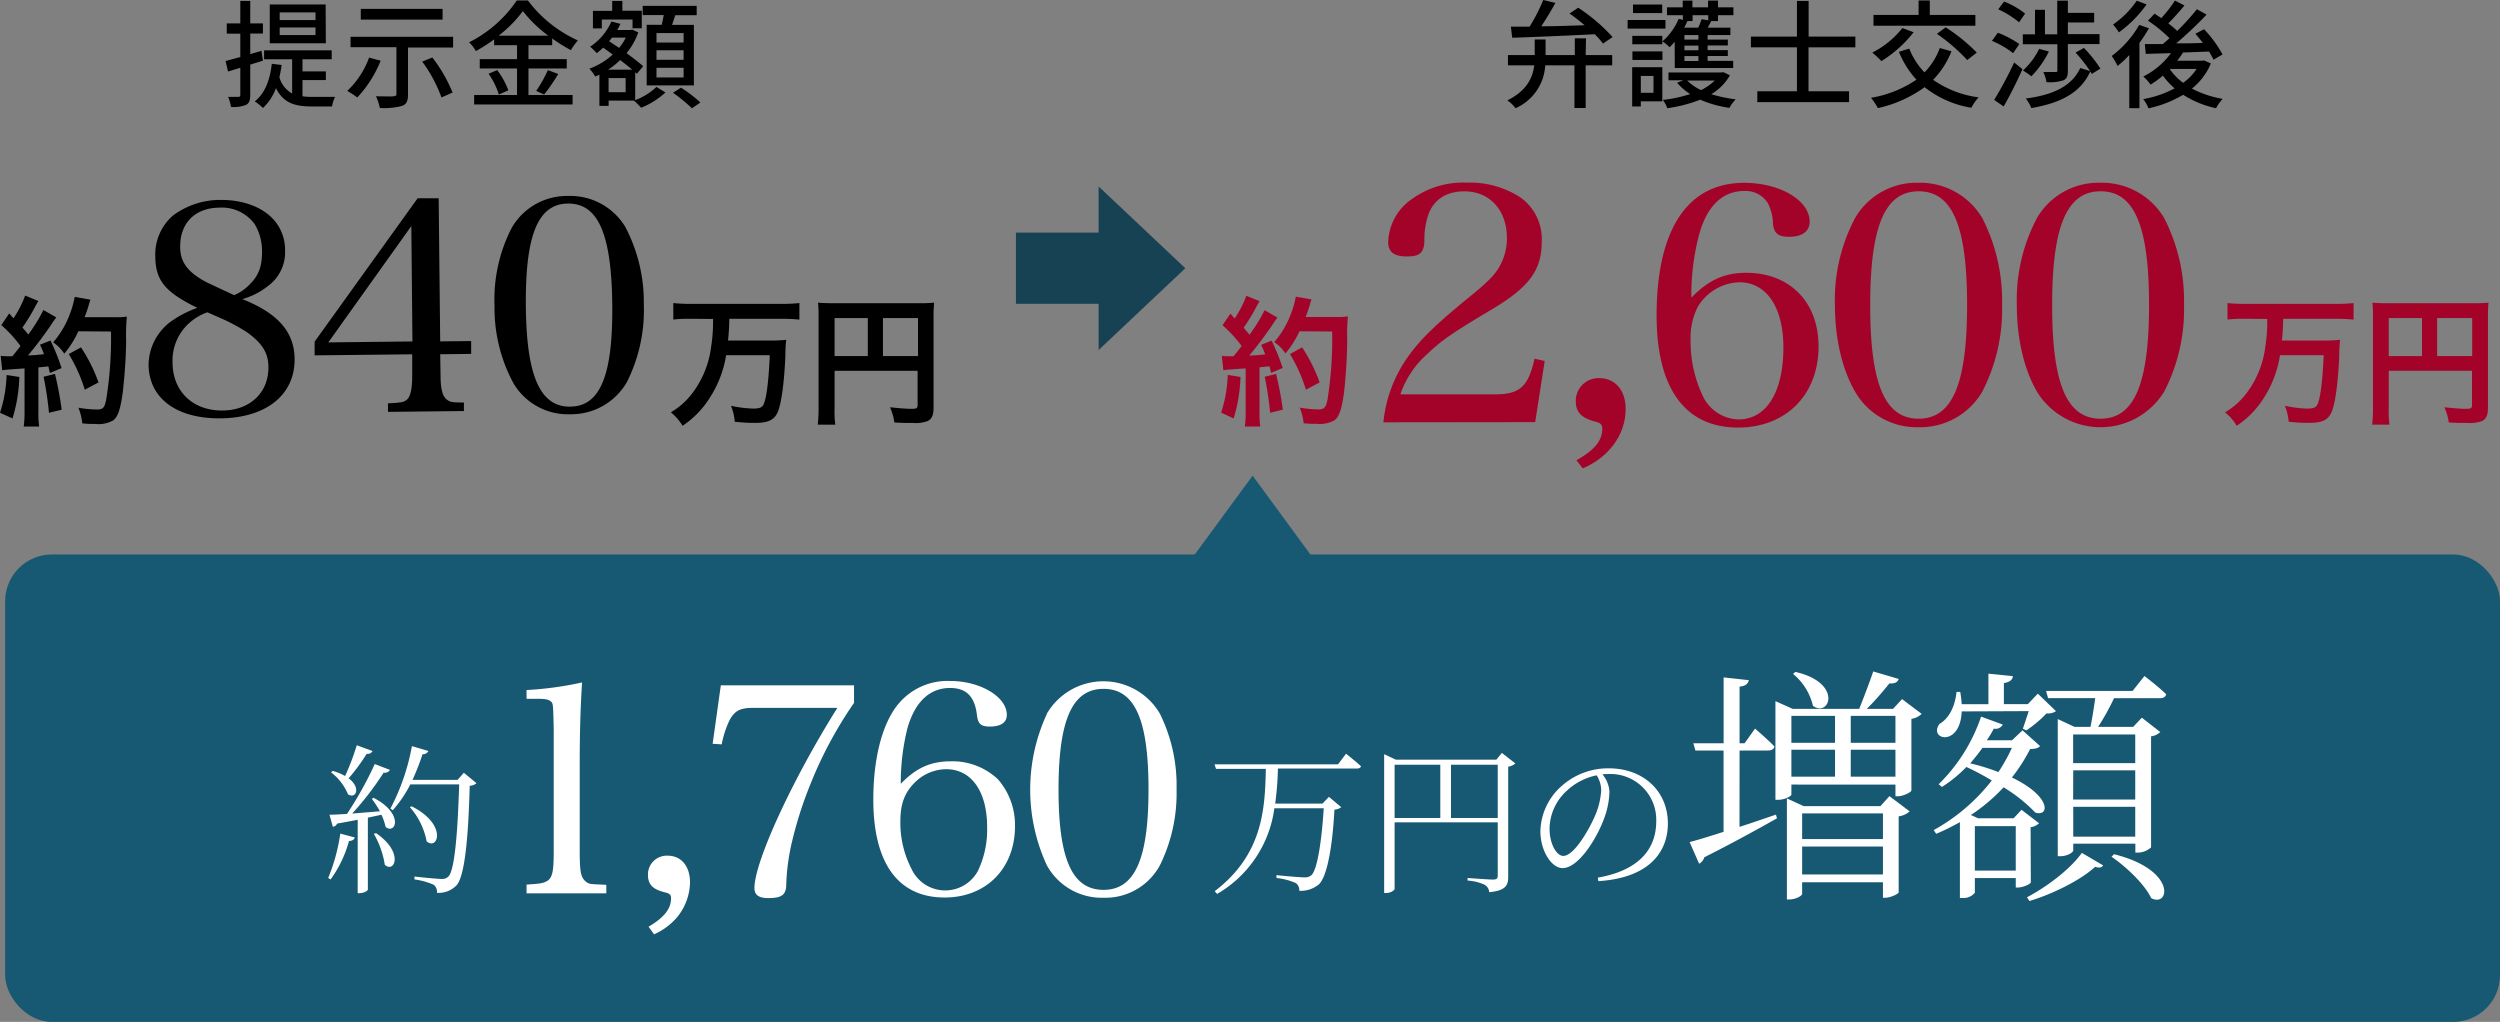 <svg xmlns="http://www.w3.org/2000/svg" viewBox="0 0 427.88 174.9"><rect x="0" y="0" width="427.88" height="174.9" fill="#808080" stroke="none"/><defs><style>.cls-1{fill:#175873;}.cls-2{fill:#174254;}.cls-3{fill:#a40329;}.cls-4{fill:#fff;}</style></defs><g id="レイヤー_2" data-name="レイヤー 2"><g id="case_txt01_sp"><g id="長方形_85" data-name="長方形 85"><rect class="cls-1" x="0.88" y="94.9" width="427" height="80" rx="8"/></g><g id="多角形_3" data-name="多角形 3"><polygon class="cls-2" points="202.87 45.91 188.03 31.91 188.03 39.81 173.88 39.81 173.88 52 188.03 52 188.03 59.91 202.87 45.91"/></g><g id="多角形_3-2" data-name="多角形 3"><polygon class="cls-1" points="214.39 81.41 203.38 96.41 225.38 96.41 214.39 81.41"/></g><g id="約"><path d="M3.31,64.52a26.77,26.77,0,0,1-1.17,7.1L0,70.64a22.8,22.8,0,0,0,1.13-6.46ZM.12,60.89a6,6,0,0,0,1,.08c.17,0,.41,0,1,0,.82-1,.91-1.13,1.39-1.75A21.76,21.76,0,0,0,.22,55.64l1.36-2,.72.84a17.56,17.56,0,0,0,2-3.89l2.28.93c-.15.22-.24.39-.51.87a32.67,32.67,0,0,1-2.23,3.67c.41.48.67.77,1,1.2a28,28,0,0,0,2.59-4.2l2.21,1.27a9.75,9.75,0,0,0-.79,1.11,65.34,65.34,0,0,1-4.06,5.4c1.42-.08,1.51-.08,2.74-.22A14.43,14.43,0,0,0,6.84,59l1.8-.72A37.1,37.1,0,0,1,10.54,63l-2,.84c-.12-.55-.17-.75-.26-1.13-.72.07-1.28.14-1.71.17V70.4A17,17,0,0,0,6.7,73H4.06A18.7,18.7,0,0,0,4.2,70.4V63.05c-1,.08-1.78.12-2.26.17a11.77,11.77,0,0,0-1.56.15ZM9.41,64a59,59,0,0,1,1.15,6.12l-2.18.53a56.44,56.44,0,0,0-.92-6.17Zm4-7.3A16.77,16.77,0,0,1,11,60.53,7.18,7.18,0,0,0,9.1,58.59a15.62,15.62,0,0,0,2.83-4.78,15.85,15.85,0,0,0,.86-3l2.69.48a7.83,7.83,0,0,0-.31,1c-.31,1-.41,1.28-.7,2h5.24a11.92,11.92,0,0,0,2-.1,33.38,33.38,0,0,0-.12,4.18A88.5,88.5,0,0,1,21,67.23c-.38,2.76-.81,4.08-1.61,4.71a5.14,5.14,0,0,1-3.07.62c-.62,0-1.37,0-2.23-.1a9.94,9.94,0,0,0-.67-2.68,19.19,19.19,0,0,0,3.14.31c1.08,0,1.35-.29,1.63-1.78A66.53,66.53,0,0,0,19,56.74Zm1.1,10a26.43,26.43,0,0,0-2.74-6.1l2.09-1.15a27.59,27.59,0,0,1,3,6Z"/></g><g id="万円"><path d="M118.34,54.56c-1.11,0-2.12,0-3.1.14V51.87a27.84,27.84,0,0,0,3.07.14h15.44a28.71,28.71,0,0,0,3.07-.14V54.7c-.94-.09-2-.14-3-.14h-9a34.6,34.6,0,0,1-.22,3.72h6.89a26.08,26.08,0,0,0,3.07-.12,24.18,24.18,0,0,0-.14,2.71c-.17,4.22-.65,8-1.25,9.51s-1.65,2-4,2c-.79,0-1.3,0-3.41-.19a9.15,9.15,0,0,0-.65-2.74,20.71,20.71,0,0,0,3.77.48c1.18,0,1.61-.19,1.87-.86.48-1.18.82-4.11,1-8.28h-7.47A18.89,18.89,0,0,1,121.53,68a15.92,15.92,0,0,1-4.71,4.88,8.48,8.48,0,0,0-2-2.31,12.57,12.57,0,0,0,3.69-3.29,16.52,16.52,0,0,0,3.2-7.92,27.6,27.6,0,0,0,.33-4.77Z"/><path d="M142.84,69.9a17.09,17.09,0,0,0,.12,2.78h-3a24.13,24.13,0,0,0,.14-2.88V54.1a21.2,21.2,0,0,0-.09-2.3,26.54,26.54,0,0,0,2.66.09h14.59a23,23,0,0,0,2.62-.09,23.77,23.77,0,0,0-.1,2.61V69.8c0,1.22-.28,1.9-1,2.26a6,6,0,0,1-2.52.33c-.94,0-2.26,0-3.19-.09a9.26,9.26,0,0,0-.75-2.6c1.59.17,2.79.27,3.65.27s1.08-.07,1.08-.65V63.46H142.84Zm5.69-15.46h-5.69v6.5h5.69Zm8.59,6.5v-6.5h-6v6.5Z"/></g><g id="_840" data-name="840"><path d="M50.42,61.41c.07,6.15-4.84,10.1-12.64,10.19-7.55.08-12.29-3.42-12.35-9.17a9.33,9.33,0,0,1,3.67-7.29,18,18,0,0,1,4.68-2.45C28.25,50,26.62,48,26.58,43.91a8.82,8.82,0,0,1,3-7,13.49,13.49,0,0,1,8.32-2.69c4.1,0,7.62,1.47,9.44,4a7.8,7.8,0,0,1,1.45,4.73,7.12,7.12,0,0,1-2.93,6,12.26,12.26,0,0,1-4.38,2.24C47.59,53.64,50.37,56.81,50.42,61.41ZM32.16,55.5A8.6,8.6,0,0,0,29.53,62c0,5,3.49,8.32,8.59,8.26,4.7-.05,7.86-3.08,7.82-7.43,0-2.45-1.1-4.14-3.72-6a30.93,30.93,0,0,0-4.62-2.45l-2.11-.93A9.33,9.33,0,0,0,32.16,55.5Zm11-7.26c1.28-1.47,1.72-3,1.69-5.47a9,9,0,0,0-1.25-4.39,6.94,6.94,0,0,0-6.08-2.84c-4.15.05-6.72,2.63-6.68,6.73,0,2.5,1.2,4.18,4.07,5.8.3.2,2.06,1,5.17,2.45A8.12,8.12,0,0,0,43.13,48.24Z"/><path d="M75.4,64.19c0,2.4.34,3.6,1,4.14s1,.54,3,.57l0,1.45-13,.14,0-1.45c2.3-.13,2.7-.18,3.25-.64s.93-1.76.9-4.16l0-3.6-16.7.18,0-2.35L71.48,33.93l3.6,0,.26,24.5,5.3-.06,0,2.2-5.3.06Zm-5-25.5L56.19,58.6l14.4-.16Z"/><path d="M87.58,39a10.89,10.89,0,0,1,9.64-5.46A11,11,0,0,1,107,38.8a27.59,27.59,0,0,1,3.19,13.27,27.36,27.36,0,0,1-2.9,13.33,11,11,0,0,1-9.65,5.5,10.83,10.83,0,0,1-9.75-5.29,27,27,0,0,1-3.25-13.27A26.76,26.76,0,0,1,87.58,39Zm10,30.59c5.15,0,7.34-5.38,7.21-17.48s-2.43-17.32-7.58-17.27S89.9,40.23,90,52.33,92.46,69.66,97.61,69.6Z"/></g><g id="約-2" data-name="約"><path class="cls-3" d="M212.31,64.52a26.77,26.77,0,0,1-1.17,7.1l-2.14-1a22.8,22.8,0,0,0,1.13-6.46Zm-3.19-3.63a6,6,0,0,0,1,.08c.17,0,.41,0,1,0,.82-1,.91-1.13,1.39-1.75a21.76,21.76,0,0,0-3.28-3.55l1.36-2,.72.84a17.56,17.56,0,0,0,2-3.89l2.28.93c-.15.22-.24.39-.51.87a32.67,32.67,0,0,1-2.23,3.67c.41.48.67.77,1,1.2a28,28,0,0,0,2.59-4.2l2.21,1.27a9.75,9.75,0,0,0-.79,1.11,65.34,65.34,0,0,1-4.06,5.4c1.42-.08,1.51-.08,2.74-.22a14.43,14.43,0,0,0-.7-1.63l1.8-.72a37.1,37.1,0,0,1,1.9,4.68l-2,.84c-.12-.55-.17-.75-.26-1.13-.72.07-1.28.14-1.71.17V70.4A17,17,0,0,0,215.7,73h-2.64a18.7,18.7,0,0,0,.14-2.57V63.05c-1,.08-1.78.12-2.26.17a11.77,11.77,0,0,0-1.56.15ZM218.41,64a59,59,0,0,1,1.15,6.12l-2.18.53a56.44,56.44,0,0,0-.92-6.17Zm4-7.3a17.13,17.13,0,0,1-2.4,3.79,7.18,7.18,0,0,0-1.92-1.94,15.62,15.62,0,0,0,2.83-4.78,15.85,15.85,0,0,0,.86-3l2.69.48a7.83,7.83,0,0,0-.31,1c-.31,1-.41,1.28-.7,2h5.24a11.92,11.92,0,0,0,2-.1,33.38,33.38,0,0,0-.12,4.18,88.5,88.5,0,0,1-.55,8.88c-.38,2.76-.81,4.08-1.61,4.71a5.14,5.14,0,0,1-3.07.62c-.62,0-1.37,0-2.23-.1a9.94,9.94,0,0,0-.67-2.68,19.19,19.19,0,0,0,3.14.31c1.08,0,1.35-.29,1.63-1.78A66.53,66.53,0,0,0,228,56.74Zm1.1,10a26.87,26.87,0,0,0-2.73-6.1l2.08-1.15a27.59,27.59,0,0,1,3,6Z"/></g><g id="万円-2" data-name="万円"><path class="cls-3" d="M384.34,54.56c-1.11,0-2.12,0-3.1.14V51.87a27.84,27.84,0,0,0,3.07.14h15.44a28.71,28.71,0,0,0,3.07-.14V54.7c-.94-.09-2-.14-3.05-.14h-9a34.6,34.6,0,0,1-.22,3.72h6.89a26.08,26.08,0,0,0,3.07-.12,24.18,24.18,0,0,0-.14,2.71c-.17,4.22-.65,8-1.25,9.51s-1.66,2-4,2c-.79,0-1.3,0-3.41-.19a9.15,9.15,0,0,0-.65-2.74,20.82,20.82,0,0,0,3.77.48c1.18,0,1.61-.19,1.87-.86.48-1.18.82-4.11,1-8.28h-7.47A18.89,18.89,0,0,1,387.53,68a15.92,15.92,0,0,1-4.71,4.88,8.48,8.48,0,0,0-2-2.31,12.57,12.57,0,0,0,3.69-3.29,16.52,16.52,0,0,0,3.2-7.92,27.6,27.6,0,0,0,.33-4.77Z"/><path class="cls-3" d="M408.84,69.9a17.09,17.09,0,0,0,.12,2.78H406a24.13,24.13,0,0,0,.14-2.88V54.1a21.2,21.2,0,0,0-.09-2.3,26.54,26.54,0,0,0,2.66.09h14.59a23,23,0,0,0,2.62-.09,23.77,23.77,0,0,0-.1,2.61V69.8c0,1.22-.28,1.9-1,2.26a6,6,0,0,1-2.52.33c-.94,0-2.26,0-3.19-.09a9.26,9.26,0,0,0-.75-2.6c1.59.17,2.79.27,3.65.27s1.08-.07,1.08-.65V63.46H408.84Zm5.69-15.46h-5.69v6.5h5.69Zm8.59,6.5v-6.5h-6v6.5Z"/></g><g id="提示金額"><path d="M42.83,11.06v5.18c0,.92-.18,1.42-.7,1.7a5.67,5.67,0,0,1-2.6.36,5.94,5.94,0,0,0-.5-1.72c.8,0,1.54,0,1.76,0s.34-.08.34-.36V11.6l-2.1.64-.42-1.8,2.52-.68v-4H38.81V4h2.32V.16h1.7V4H45V5.74H42.83V9.26l1.92-.56L45,10.38Zm8.94,5.42a11.22,11.22,0,0,0,1.66.1c.58,0,3.18,0,3.92,0a5.81,5.81,0,0,0-.52,1.64H53.39c-2.78,0-4.86-.5-6.16-3.14A8.68,8.68,0,0,1,45,18.48a8,8,0,0,0-1.4-1.12c1.74-1.38,2.6-3.62,2.92-6.44l1.68.2a20.72,20.72,0,0,1-.38,2.1A4.53,4.53,0,0,0,50,16V10.14h-4.8V8.62H56.77v1.52h-5v2.08h4V13.7h-4Zm4-9.08H46.17V.76h9.56ZM54,2.12H47.87V3.44H54ZM54,4.7H47.87V6H54Z"/><path d="M65.15,10.38a19.85,19.85,0,0,1-4,6.3,15,15,0,0,0-1.72-1.12,14.69,14.69,0,0,0,3.74-5.7ZM77.55,6.3V8.14H69.83V16.2c0,1.1-.26,1.66-1.06,1.94a12.06,12.06,0,0,1-3.76.34,9.05,9.05,0,0,0-.66-2c1.24,0,2.6.06,3,0s.5-.1.5-.4v-8H60V6.3Zm-1.8-2.94h-14V1.52h14ZM74,9.84a26,26,0,0,1,3.46,6l-1.9.84a24.19,24.19,0,0,0-3.3-6.14Z"/><path d="M90.45,16.26H98v1.62H81.15V16.26h7.34V11.72H82.11v-1.6h6.38V7.74H84.57v-1a28.12,28.12,0,0,1-3.12,2,7.21,7.21,0,0,0-1.16-1.5A21.47,21.47,0,0,0,88.45.08h1.9a22,22,0,0,0,8.56,6.84,10.59,10.59,0,0,0-1.2,1.66,25.25,25.25,0,0,1-3.2-2V7.74H90.45v2.38H97v1.6H90.45ZM85.09,12A13,13,0,0,1,87,15.46l-1.62.72a13,13,0,0,0-1.76-3.56ZM93.83,6.1a22.37,22.37,0,0,1-4.34-4.2,21.42,21.42,0,0,1-4.14,4.2Zm-2.06,9.46a22.13,22.13,0,0,0,2-3.56l1.78.66a35.49,35.49,0,0,1-2.42,3.52Z"/><path d="M108.71,17.14a10.69,10.69,0,0,0,3.64-2.26l1.54.94a13.48,13.48,0,0,1-4.16,2.62c-.3-.34-.84-.88-1.22-1.22h-4.34v.9h-1.58V12.78l-.72.32a6.86,6.86,0,0,0-1-1.34,12.24,12.24,0,0,0,4-2.42c-.56-.42-1.12-.82-1.64-1.18a11.92,11.92,0,0,1-1.1.94A9.12,9.12,0,0,0,101,8a10,10,0,0,0,3.64-4.32l1.54.4a10.56,10.56,0,0,1-.54,1.06h2.26l.28-.08,1.06.48a11.8,11.8,0,0,1-2,3.56c1.12.82,2.16,1.62,2.84,2.24L109,12.62l-.28-.26ZM103,4.86h-1.52v-3h3.3V.16h1.74V1.84h3.32v3h-1.58V3.34H103Zm5.2,7.06c-.58-.5-1.3-1.06-2.06-1.64a12.58,12.58,0,0,1-2.06,1.64Zm-1.12,1.44h-2.92v2.42h2.92Zm-2.34-6.92c-.16.22-.32.42-.48.62.54.36,1.12.74,1.7,1.14a9.13,9.13,0,0,0,1.14-1.76Zm8.52-2.2c.12-.52.24-1.12.34-1.66H110V1h9.24v1.6h-3.66c-.18.56-.38,1.14-.56,1.66h3.74V14.62h-8.08V4.24ZM117,5.66h-4.64V7.28H117Zm0,2.94h-4.64v1.64H117Zm0,3h-4.64v1.66H117ZM116.55,15a23.59,23.59,0,0,1,3.32,2.54l-1.44,1a26.54,26.54,0,0,0-3.24-2.66Z"/></g><g id="弁護士交渉後"><path d="M271.39,9.42h4.54v1.76h-4.54v7.3h-1.92v-7.3h-5a8.54,8.54,0,0,1-5.08,7.34,6.38,6.38,0,0,0-1.4-1.34c3.36-1.68,4.34-3.9,4.6-6h-4.5V9.42h4.58V6.76h1.86V9.42h5V6.56h1.92Zm-12.8-4.86,3.2,0A29.53,29.53,0,0,0,264.13,0l2.08.5c-.72,1.32-1.6,2.76-2.42,4,2.3,0,4.86-.1,7.42-.18-.84-.72-1.74-1.42-2.58-2l1.48-1A30.72,30.72,0,0,1,276,6.34l-1.64,1.12a13.42,13.42,0,0,0-1.42-1.6c-5.12.26-10.5.48-14.12.6Z"/><path d="M285.05,4.9h-6.48V3.42h6.48Zm-.54,12.44h-3.68v.88h-1.48V11.5h5.16Zm0-11.2V7.58h-5.14V6.14ZM279.39,8.8h5.14v1.46h-5.14Zm5.1-6.56h-5V.78h5ZM280.83,13v2.88H283V13Zm5.8-5.86a10,10,0,0,1-.88.94,7.48,7.48,0,0,0-1.22-1,10.46,10.46,0,0,0,2.78-3.86l.72.18V2.6h-2.72V1.26H288V.1h1.66V1.26h2.68V.1h1.7V1.26h2.64V2.6h-2.64v1h-1.16c-.2.4-.4.8-.6,1.14h3.88V6h-3.9v.78h3.46v1h-3.46v.8h3.46v1h-3.46v.84h4.38v1.22h-10Zm9.44,5.76a8.92,8.92,0,0,1-3.18,3.22,23.75,23.75,0,0,0,4.18.88A6.18,6.18,0,0,0,296,18.46a19.06,19.06,0,0,1-5-1.4,24.81,24.81,0,0,1-5.64,1.46,5.39,5.39,0,0,0-.76-1.42,23.11,23.11,0,0,0,4.68-1,9.67,9.67,0,0,1-2.24-1.94l1.06-.42h-2.54V12.4h9.08l.3-.06ZM289.69,2.6v1h-.88c-.18.38-.36.76-.56,1.14h2.4a11,11,0,0,0,.58-1.46l1.14.2V2.6Zm1,3.4h-2.4v.78h2.4Zm0,1.8h-2.4v.8h2.4Zm0,1.8h-2.4v.84h2.4Zm-1.92,4.18a8.21,8.21,0,0,0,2.36,1.64,9,9,0,0,0,2.36-1.64Z"/><path d="M309.53,8.1v7.52h6.94v1.86h-15.7V15.62h6.78V8.1h-7.88V6.26h7.88V.16h2v6.1h8V8.1Z"/><path d="M334,8.78a14.86,14.86,0,0,1-3.14,4.88,17.41,17.41,0,0,0,7.78,3,8.89,8.89,0,0,0-1.24,1.78,17.32,17.32,0,0,1-8-3.52,21.29,21.29,0,0,1-8,3.58,10.41,10.41,0,0,0-1.18-1.76A19.68,19.68,0,0,0,328,13.64,15.92,15.92,0,0,1,325,8.86l1.78-.54a12.08,12.08,0,0,0,2.6,4.06A11.49,11.49,0,0,0,332,8.22Zm-6.48-3.26A21.15,21.15,0,0,1,322,10.46,15.47,15.47,0,0,0,320.45,9a15.37,15.37,0,0,0,5.14-4.2ZM338.09,4.4H320.65V2.56h7.72V.08h1.92V2.56h7.8ZM333,4.68A29.84,29.84,0,0,1,338.33,9l-1.64,1.28a30,30,0,0,0-5.18-4.48Z"/><path d="M344.55,9.1A15.3,15.3,0,0,0,340.93,7l1-1.4a17.11,17.11,0,0,1,3.68,1.94Zm-3.24,8a67.06,67.06,0,0,0,3.42-6.4l1.42,1.14c-.94,2.1-2.14,4.5-3.22,6.38Zm4.26-13.28A15.4,15.4,0,0,0,342,1.6l1-1.34a14.66,14.66,0,0,1,3.6,2.06Zm6.56,3.76h-5.92V5.88h2.08V1.68H350v4.2h2.1V.12h1.82V2.2h4.5V3.84h-4.5v2h5.42v1.7h-5.42v4.56c0,.9-.16,1.38-.8,1.66a7.67,7.67,0,0,1-2.86.3,6.75,6.75,0,0,0-.54-1.74c.92,0,1.82,0,2.08,0s.32,0,.32-.26Zm-1.46,1.24a16.47,16.47,0,0,1-3,4.24,13.28,13.28,0,0,0-1.44-1A11.74,11.74,0,0,0,349,8.36ZM358,12.66a3.27,3.27,0,0,0-.24-.44c-1.64,3.62-5,5.4-10.1,6.28a6.11,6.11,0,0,0-.94-1.64c4.72-.62,7.88-2.12,9.32-5.22l1.68.52A24.25,24.25,0,0,0,355.23,9l1.44-.8a22.92,22.92,0,0,1,2.82,3.54Z"/><path d="M367.79,4.84a23.06,23.06,0,0,1-1.62,2.5V18.52h-1.74V9.42a16.87,16.87,0,0,1-2,1.86,14.15,14.15,0,0,0-1-1.7,17.5,17.5,0,0,0,4.7-5.32Zm-.4-4.08a20.68,20.68,0,0,1-4.74,4.78,10.6,10.6,0,0,0-1-1.34A15.72,15.72,0,0,0,365.71.12Zm11,10.1a10.72,10.72,0,0,1-3.24,4.3,17.52,17.52,0,0,0,5.26,1.76,7.42,7.42,0,0,0-1.12,1.6,16.74,16.74,0,0,1-5.64-2.3,19.57,19.57,0,0,1-5.94,2.32,5.88,5.88,0,0,0-.9-1.58,17.65,17.65,0,0,0,5.38-1.84,12.16,12.16,0,0,1-2-2.18,15,15,0,0,1-2.12,1.54,7.24,7.24,0,0,0-1.24-1.38,13.43,13.43,0,0,0,4.74-4l-4.32.12-.16-1.68c.88,0,1.92,0,3.08,0,.36-.3.76-.64,1.14-1a23.41,23.41,0,0,0-3.68-3l1.12-1.2c.36.24.76.48,1.16.76a23.42,23.42,0,0,0,2.34-3l1.62.84C373,2,372,3.1,371.11,4a15,15,0,0,1,1.52,1.3A39.55,39.55,0,0,0,376,1.58l1.66.92a64.29,64.29,0,0,1-5.2,4.92c1.46,0,3,0,4.56-.08-.42-.56-.86-1.08-1.28-1.56L377.23,5a20.36,20.36,0,0,1,3.16,4.32l-1.54.9a13.32,13.32,0,0,0-.78-1.4c-1.48.06-3,.12-4.44.16a16.35,16.35,0,0,1-1,1.42h4.28l.32-.06Zm-7,1a9.92,9.92,0,0,0,2.26,2.32,8.94,8.94,0,0,0,2.3-2.38h-4.52Z"/></g><g id="_2_600" data-name="2,600"><path class="cls-3" d="M236.77,72.28a23.19,23.19,0,0,1,4-10.92c2.18-3.14,4.7-5.66,11.54-11.2,2.4-2,3.58-3.19,4.36-4.59a9.81,9.81,0,0,0,1.24-4.82c0-4.76-2.92-8-7.28-8-3.14,0-5.32,1.46-6.22,4.14a13.56,13.56,0,0,0-.62,4.43c-.11,2-.84,2.57-3,2.57s-3.2-.72-3.2-2.46A9.29,9.29,0,0,1,241.75,34a14.91,14.91,0,0,1,9.3-2.74,15.78,15.78,0,0,1,9.07,2.46,8.72,8.72,0,0,1,3.75,7.67c0,4.82-2.13,7.73-8.4,11.48-7.05,4.2-8.73,5.38-11.2,7.73a16.08,16.08,0,0,0-4.59,6.89h16.24c4.2,0,5.66-1.34,6.72-6.1l1.74.39-1.63,10.47Z"/><path class="cls-3" d="M269.81,78.78c3.08-1.74,4.42-3.36,4.42-5.38,0-.73-.28-1-1.17-1.23-2.41-.62-3.36-1.63-3.36-3.53a3.88,3.88,0,0,1,4-3.92c2.74,0,4.53,2.07,4.53,5.26,0,4.37-2.8,8.23-7.33,10.19Z"/><path class="cls-3" d="M298.87,46.69c7.45,0,12.38,5,12.38,12.6,0,8.29-5.6,13.89-13.78,13.89-9.07,0-13.94-6.72-13.94-19.16,0-14.72,5.26-22.73,15-22.73,6.1,0,11.2,3,11.2,6.66,0,1.63-1.29,2.58-3.48,2.58-1.9,0-2.63-.56-2.8-2.24a7.87,7.87,0,0,0-.89-3.53,4.45,4.45,0,0,0-4-2.07c-3.76,0-6.45,2.57-7.79,7.61a40.47,40.47,0,0,0-1.29,10.64C292.43,47.92,295.12,46.69,298.87,46.69Zm-8.29,5.82a11.75,11.75,0,0,0-1.23,5.71,21.68,21.68,0,0,0,2,9.36,6.94,6.94,0,0,0,6.21,4.2c4.76,0,7.67-4.65,7.67-12.32,0-6.89-2.91-11.15-7.55-11.15A8.62,8.62,0,0,0,290.58,52.51Z"/><path class="cls-3" d="M317.52,37.28a12.17,12.17,0,0,1,10.86-6,12.38,12.38,0,0,1,10.87,6,31,31,0,0,1,3.41,14.9,30.69,30.69,0,0,1-3.41,14.89,12.3,12.3,0,0,1-10.87,6.05,12.16,12.16,0,0,1-10.86-6.05c-2.24-3.86-3.47-9.13-3.47-14.89A29.88,29.88,0,0,1,317.52,37.28Zm10.86,34.38c5.77,0,8.29-5.93,8.29-19.48s-2.52-19.44-8.29-19.44-8.29,5.94-8.29,19.49S322.61,71.66,328.38,71.66Z"/><path class="cls-3" d="M348.65,37.28a12.18,12.18,0,0,1,10.87-6,12.36,12.36,0,0,1,10.86,6,30.92,30.92,0,0,1,3.42,14.9,30.58,30.58,0,0,1-3.42,14.89,12.78,12.78,0,0,1-21.73,0c-2.24-3.86-3.47-9.13-3.47-14.89A30,30,0,0,1,348.65,37.28Zm10.87,34.38c5.77,0,8.29-5.93,8.29-19.48s-2.52-19.44-8.29-19.44-8.29,5.94-8.29,19.49S353.75,71.66,359.52,71.66Z"/></g><g id="約1_760万円の増額" data-name="約1,760万円の増額"><path class="cls-4" d="M56.17,150.27a31.49,31.49,0,0,0,2.07-7.6l2.49.67c-.12.33-.39.58-1,.6a20.13,20.13,0,0,1-3.15,6.58Zm7.76-13.73c5.3,2.76,3.78,6.35,2.07,5a9.7,9.7,0,0,0-.72-2.1c-.72.17-1.49.33-2.32.5v12.32c0,.16-.61.61-1.46.61h-.28V140.3c-1.07.22-2.26.44-3.53.66a.9.9,0,0,1-.72.55l-.58-2.07c.66,0,1.68-.05,3-.14a61.71,61.71,0,0,0,4.75-8.53l2.6,1a1,1,0,0,1-1.08.47,51.12,51.12,0,0,1-5.38,7l4.75-.39a20.55,20.55,0,0,0-1.38-2.12Zm-.17-8a.92.92,0,0,1-1,.47,32.12,32.12,0,0,1-3.09,4.2c2.21,1.66,1.21,3.62-.11,2.73a9.18,9.18,0,0,0-2.9-3.75l.27-.25a8.65,8.65,0,0,1,2.13.88,40.85,40.85,0,0,0,2-5.27Zm.61,14.06c4.83,3.29,3.15,6.93,1.49,5.41a15.16,15.16,0,0,0-1.88-5.3Zm17.18-8.56a1.71,1.71,0,0,1-1.16.44c-.22,8.7-.83,15.35-2.21,17a4.27,4.27,0,0,1-3.4,1.33,1.53,1.53,0,0,0-.55-1.38,11.9,11.9,0,0,0-3.29-.91l0-.5c1.47.17,3.92.41,4.61.41a1.43,1.43,0,0,0,1.19-.41c1.08-1,1.6-7.68,1.85-15.77H70.23a21.13,21.13,0,0,1-3,4.42l-.41-.28A37.06,37.06,0,0,0,70.5,127.7l2.82.83a1,1,0,0,1-1,.55,41,41,0,0,1-1.72,4.4h7.71l1.08-1.22ZM70.45,138c6.24,3.14,4.47,7.65,2.57,6a12.21,12.21,0,0,0-2.88-5.86Z"/><path class="cls-4" d="M90.12,151.4c2.15-.15,2.65-.19,3.3-.5,1.1-.5,1.35-1.55,1.35-5.15v-21c-.1-4.35-.1-4.35-.5-4.7s-1-.45-2.25-.45h-1.9V118.1a57.36,57.36,0,0,0,9.5-1.3c-.25,4-.4,8.2-.4,14.1v14.85c0,3.35.2,4.35.9,5s.8.54,3.65.69v1.45H90.12Z"/><path class="cls-4" d="M111,158.61c2.65-1.56,3.85-3.06,3.85-4.86,0-.59-.2-.79-.95-1-2.15-.5-3-1.35-3-3a3.22,3.22,0,0,1,3.35-3.3c2.35,0,3.85,1.8,3.85,4.6a9.73,9.73,0,0,1-2.15,5.86,11.09,11.09,0,0,1-4,3Z"/><path class="cls-4" d="M129.07,121.15c-2.35,0-3.2.4-4.15,2a16.61,16.61,0,0,0-1.4,4.25l-1.55-.1,1.4-10h22.8v3a70.07,70.07,0,0,0-7.6,14.25,66.53,66.53,0,0,0-3,9.45,36.52,36.52,0,0,0-1,7.3c0,1.86-.75,2.41-3.1,2.41-1.6,0-2.35-.55-2.35-1.71,0-4.5,6.5-18.6,14.2-30.85Z"/><path class="cls-4" d="M162.72,130.3a11.29,11.29,0,0,1,8.1,3.1,11.9,11.9,0,0,1,2.9,8c0,7.2-4.9,12.21-12.05,12.21-7.95,0-12.2-5.86-12.2-16.76,0-7.25,1.6-13.25,4.4-16.5a10.94,10.94,0,0,1,8.75-3.8c5.15,0,9.7,2.7,9.7,5.8,0,1.3-1,2-2.9,2-1.55,0-2-.45-2.2-1.85-.35-3.25-1.8-4.75-4.6-4.75-3.5,0-6,2.35-7.3,6.85a38.43,38.43,0,0,0-1.15,9.55C156.77,131.45,159.27,130.3,162.72,130.3ZM156,148.7a6.36,6.36,0,0,0,11.35.4,16.37,16.37,0,0,0,1.6-7.55c0-6.1-2.7-9.9-7-9.9a7.67,7.67,0,0,0-5.3,2.2c-1.8,1.75-2.55,3.7-2.55,6.7A17.2,17.2,0,0,0,156,148.7Z"/><path class="cls-4" d="M179.17,122.15a11.21,11.21,0,0,1,19.35,0,27.68,27.68,0,0,1,2.85,12.95,27.83,27.83,0,0,1-2.85,13,10.61,10.61,0,0,1-9.65,5.55,10.72,10.72,0,0,1-9.7-5.55,30.85,30.85,0,0,1,0-25.9Zm9.7,30.15c5.35,0,7.7-5.25,7.7-17.2s-2.35-17.2-7.7-17.2-7.7,5.3-7.7,17.25S183.52,152.3,188.87,152.3Z"/><path class="cls-4" d="M230.38,129s1.57,1.24,2.54,2.13c0,.27-.31.41-.72.41H218.72a53.41,53.41,0,0,1-.47,6h8.09l1.11-1.16,2.1,1.77a1.93,1.93,0,0,1-1.16.41c-.33,6.3-1.24,11.44-2.65,12.79a4.84,4.84,0,0,1-3.37,1.11,1.43,1.43,0,0,0-.61-1.33,11.22,11.22,0,0,0-3.29-.86l0-.49c1.46.16,4.06.38,4.75.38a1.68,1.68,0,0,0,1.22-.36c1-.88,1.76-5.74,2.12-11.46h-8.45A20,20,0,0,1,208.31,153l-.41-.47c8.2-6.25,8.61-14,8.75-20.94h-8.53l-.25-.77H229Z"/><path class="cls-4" d="M259.35,130.66a2.14,2.14,0,0,1-1.22.55v18.84c0,1.43-.35,2.37-3.25,2.65a1.56,1.56,0,0,0-.78-1.27,8.22,8.22,0,0,0-2.92-.72v-.44s3.64.27,4.33.27.83-.22.83-.71v-9.09H238.69v11.38c0,.25-.66.72-1.46.72h-.33V129.08l2,.94h17.2l.94-1.16ZM238.69,140h7.82v-9.12h-7.82Zm17.65,0v-9.12h-8V140Z"/><path class="cls-4" d="M273.47,150.21c6.76-1.18,10-4.66,10-9.66a7.84,7.84,0,0,0-8.2-8.07c-.33,0-.66,0-1,.06a5.11,5.11,0,0,1,1.19,2.92,13.87,13.87,0,0,1-.85,4.45c-1.16,3.32-4.37,8.67-7.18,8.67-1.86,0-3.79-2.92-3.79-6.32a10.63,10.63,0,0,1,3.67-7.76,11.94,11.94,0,0,1,8.07-3c5.69,0,10.08,3.73,10.08,9.45,0,4.58-2.87,9.28-11.9,9.86Zm-.2-17.51a10.57,10.57,0,0,0-5.22,2.74,8.91,8.91,0,0,0-2.84,6.38c0,2.65,1.21,4.67,2.35,4.67,1.82,0,4.36-4.37,5.49-7a12.9,12.9,0,0,0,1-4.26A4.84,4.84,0,0,0,273.27,132.7Z"/><path class="cls-4" d="M297.72,141.52c2-.64,4.1-1.37,6.24-2.1l.17.64c-2.91,1.63-7,3.93-12.43,6.66a1.83,1.83,0,0,1-.89,1.11l-1.63-3.71c1.2-.3,3.29-.94,5.81-1.75V128.45h-4.82l-.35-1.24H295V115.94l4.31.47c-.13.6-.51,1-1.58,1.11v9.69h.86l1.79-2.51s2.09,1.79,3.33,3.07c-.13.47-.51.68-1.11.68h-4.87Zm31.17-19.34a3.06,3.06,0,0,1-1.75.85v12.25c0,.3-1.41,1-2.31,1h-.42v-2H306.6V136c0,.25-1.15.89-2.26.89h-.47V120l2.95,1.32h11.39c.77-1.92,1.76-4.53,2.4-6.4l4.35,1.28c-.13.51-.64.85-1.58.76-1,1.24-2.47,3-3.88,4.36H324l1.54-1.67Zm-5.51,14.08,3.46,2.61a3.5,3.5,0,0,1-1.88.85v13c0,.25-1.37.93-2.3.93h-.39V151H308.44V153c0,.3-1.07.94-2.18.94h-.43V136.65l2.86,1.32h13.15ZM306.6,122.52v4.61h7.47v-4.61Zm0,10.41h7.47v-4.61H306.6Zm.69-17.93c8.19,1.88,5.84,7.86,3,5.81a10,10,0,0,0-3.41-5.47Zm1.15,24.21v4.4h13.83v-4.4Zm13.83,10.46v-4.78H308.44v4.78Zm-5.51-27.15v4.61h7.65v-4.61Zm7.65,10.41v-4.61h-7.65v4.61Z"/><path class="cls-4" d="M347.58,151c0,.3-1.36.9-2.18.9H345v-1.62h-7v2.52a2.53,2.53,0,0,1-2.13.89h-.43V140.71a37.38,37.38,0,0,1-4.06,2l-.42-.64a32.51,32.51,0,0,0,9.94-8.49,43.6,43.6,0,0,0-4.35-2.31,22.57,22.57,0,0,1-4.19,3.42l-.55-.47a29.45,29.45,0,0,0,7.26-11.57l3.71,1.36a1.37,1.37,0,0,1-1.53.69c-.35.68-.77,1.36-1.2,2h4.31l1.8-1.7,3,2.69c-.29.34-.72.47-1.7.51a29.05,29.05,0,0,1-3.12,4.87c6.79,3.24,6.45,6.78,4,6a26.61,26.61,0,0,0-5.42-4.32,30.46,30.46,0,0,1-5.6,4.74l1.24.56h6.07l1.36-1.45,3,2.3a2.61,2.61,0,0,1-1.45.68Zm-11.83-29.24c-.25,6.23-5.8,4.82-3.79,2.13,1.45-.81,2.64-2.77,2.9-5.46l.64,0a19.94,19.94,0,0,1,.25,2.09h4.57V115.3l4.19.43c-.05.6-.51,1-1.54,1.19v3.59h4.1l1.71-1.79,3.11,3a2.55,2.55,0,0,1-1.62.38,20.53,20.53,0,0,1-3.46,2.91l-.59-.3c.25-.73.68-2,1-3ZM339.3,128c-.64.9-1.37,1.8-2.09,2.65a35.48,35.48,0,0,1,4.82,1.49,29.84,29.84,0,0,0,2.31-4.14ZM345,149v-7.6h-7V149Zm1.92,4.57c3.5-1.84,7.47-4.87,9.39-7.6l3.63,2.13c-.21.43-.68.47-1.36.26-2.39,2.22-7.13,4.61-11.23,5.85Zm20.11-37.87s2.35,1.79,3.71,3.11c-.08.47-.47.69-1.11.69h-7.81a40.7,40.7,0,0,1-2.73,4.91h6l1.49-1.58,3.16,2.47a2.87,2.87,0,0,1-1.58.73v19a3.5,3.5,0,0,1-2.26.9h-.43v-1.54H354.84v1.15c0,.34-1,1-2.18,1h-.47V123.07l2.86,1.33h2.74c.29-1.37.59-3.29.81-4.91h-8.07l-.34-1.24H365Zm-12.21,10v4.91h10.63v-4.91Zm0,11.14h10.63v-5H354.84Zm10.63,6.36v-5.12H354.84v5.12Zm-3.63,3c10.8,2.69,9.52,9.18,6.36,7.52-1.11-2.39-4.35-5.43-6.79-7.09Z"/></g></g></g></svg>